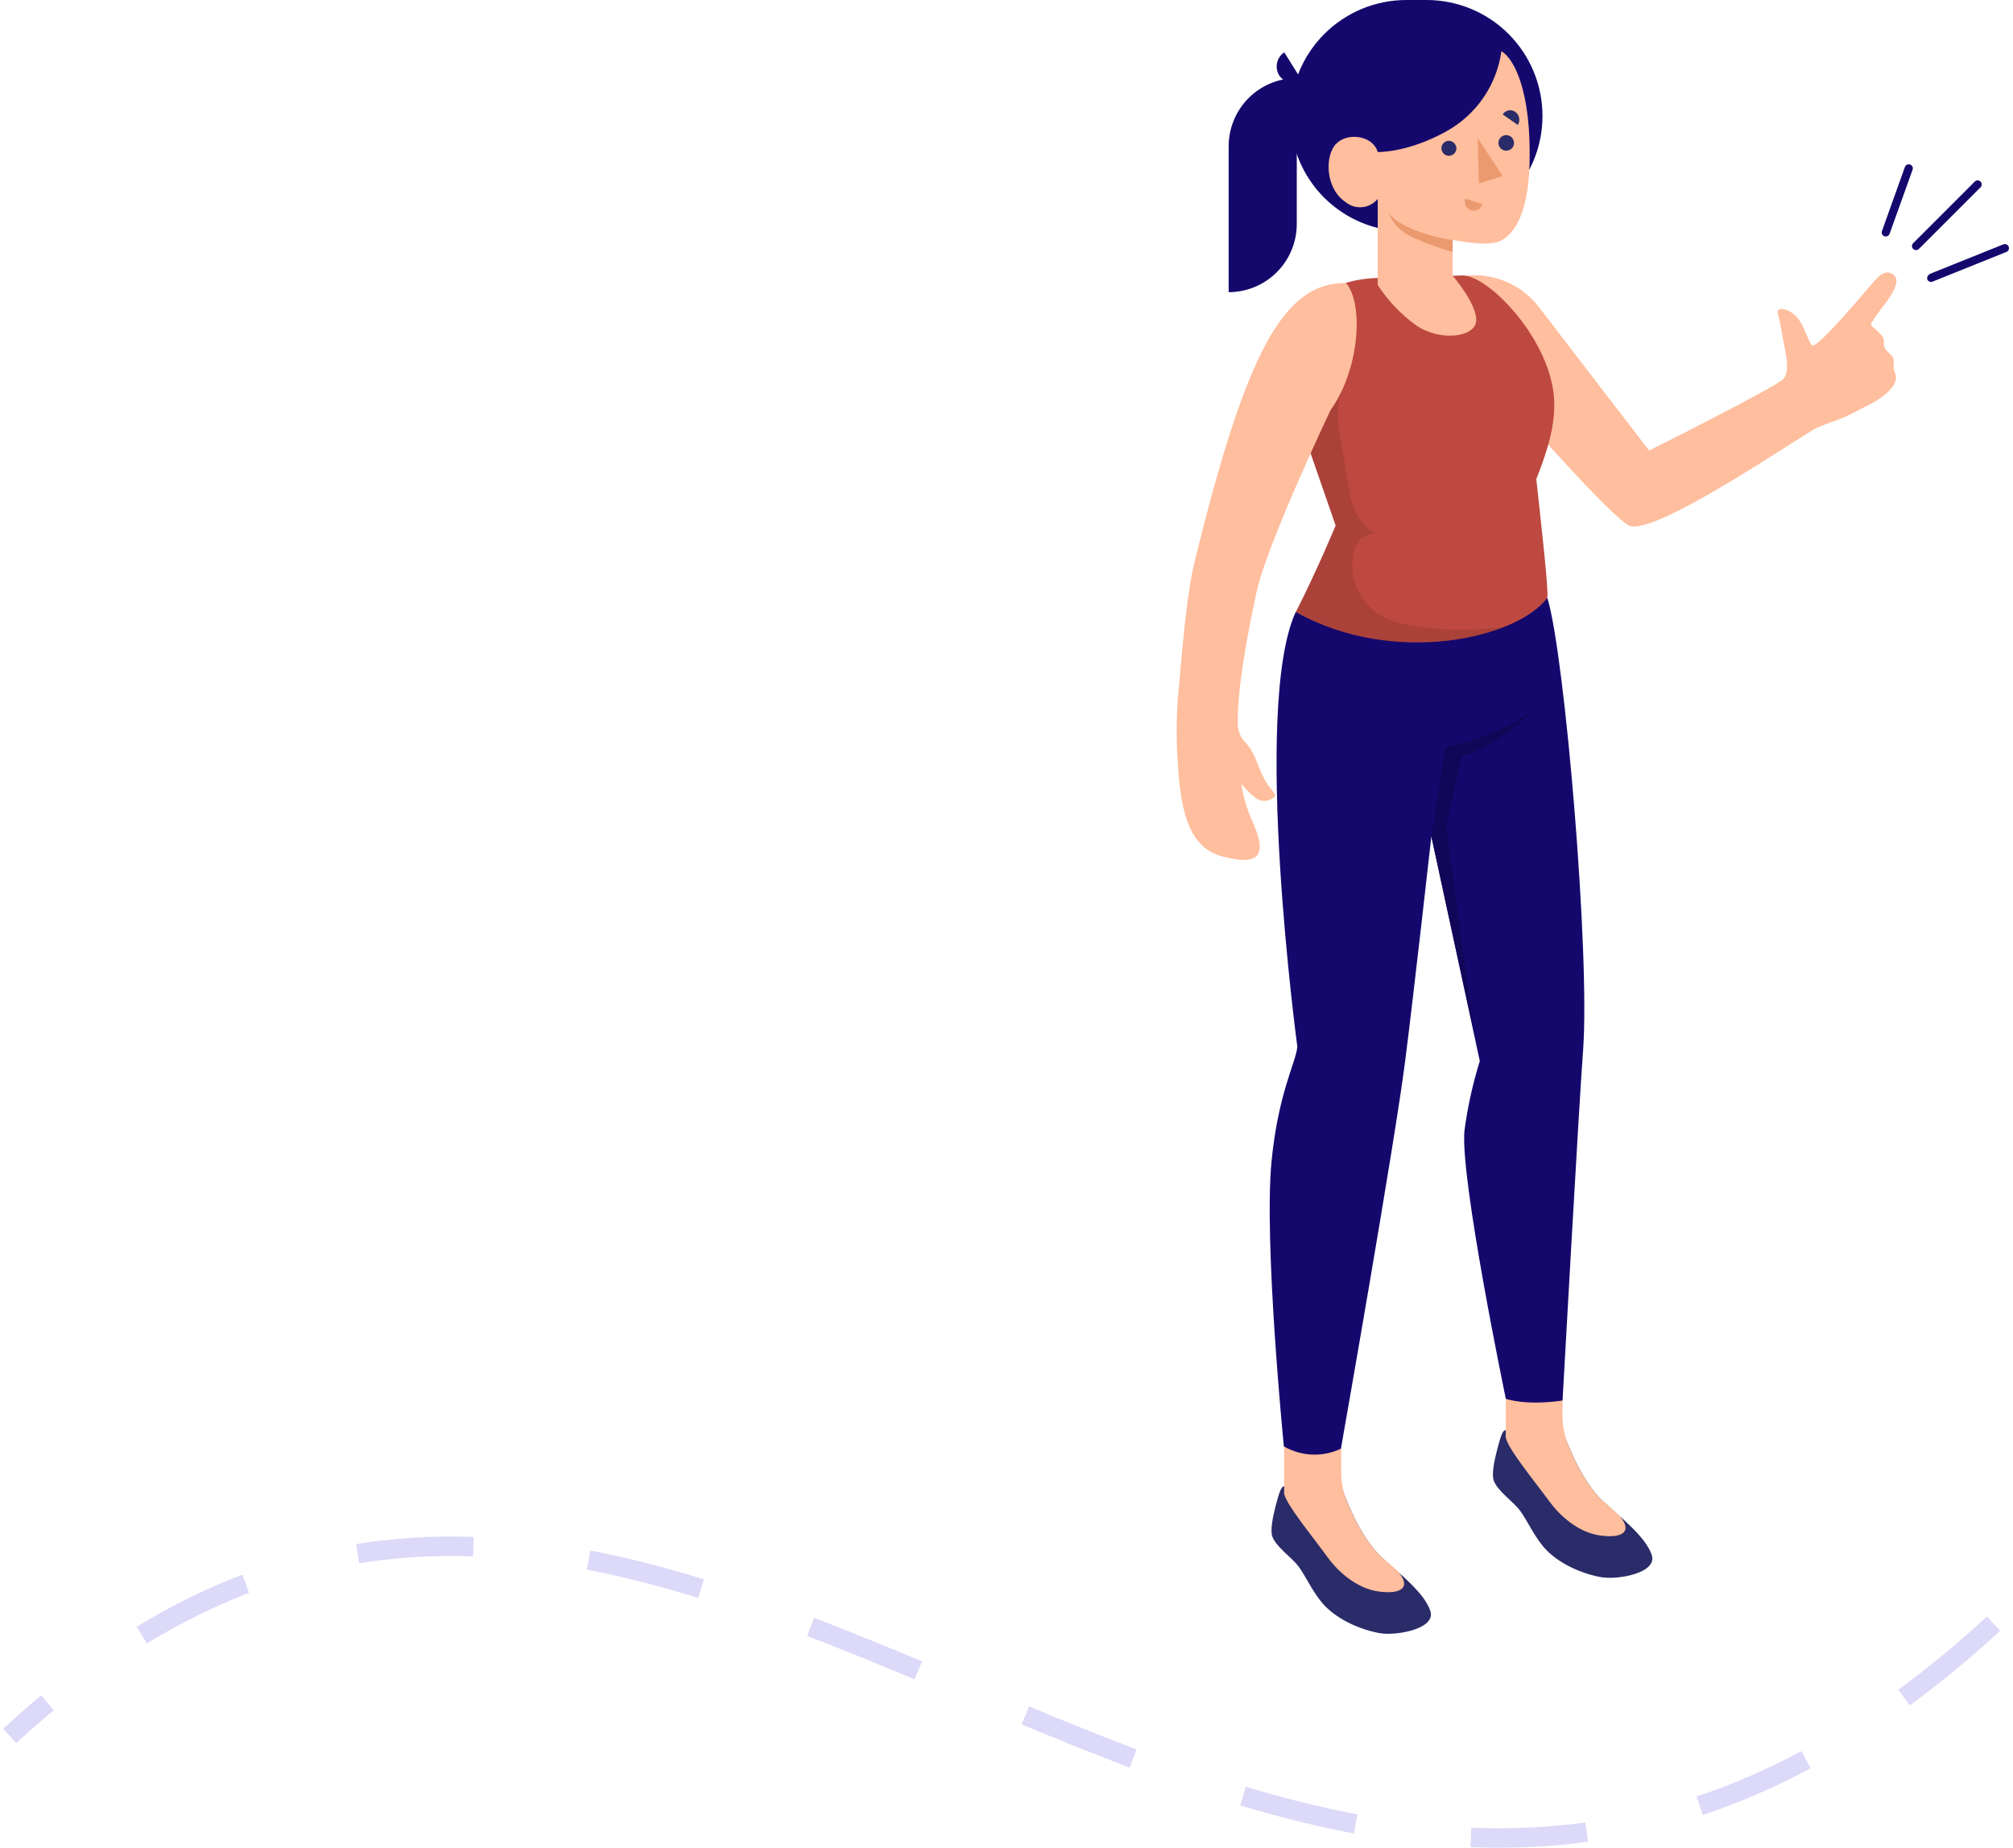 <svg width="207" height="190" viewBox="0 0 207 190" fill="none" xmlns="http://www.w3.org/2000/svg">
<path d="M205 166.959C129.734 236.3 70.919 113.953 1 178.496" stroke="#DCD9F9" stroke-width="2" stroke-linejoin="round" stroke-dasharray="11.94 11.94"/>
<path d="M137.919 153.645V152.809C138.249 153.784 139.775 158.002 142.085 160.144C143.926 161.823 146.442 163.76 147.08 165.63C147.718 167.501 143.581 168.234 141.865 167.933C139.863 167.574 137.281 166.466 135.872 164.713C134.882 163.496 134.251 162.058 133.547 161.097C132.843 160.136 131.215 159.08 130.826 157.972C130.621 157.364 130.87 156.029 131.163 154.906C131.457 153.784 131.728 152.743 132.08 152.838V153.483C132.917 154.137 133.952 154.484 135.014 154.466C135.88 154.466 137.926 154.29 137.919 153.645Z" fill="#2A2C69"/>
<path d="M143.757 161.589C143.185 161.083 142.605 160.584 142.084 160.122C140.471 158.655 139.238 156.146 138.527 154.437C138.125 153.462 137.918 152.418 137.918 151.364V148.041H132.05V153.454V153.601C132.329 154.811 134.984 158.002 136.532 160.144C137.551 161.552 139.466 163.342 141.806 163.657C144.058 163.951 145.18 163.254 143.757 161.589Z" fill="#FFBE9D"/>
<path d="M160.679 147.887V147.051C161.009 148.034 162.542 152.251 164.853 154.386C166.694 156.065 169.21 158.009 169.848 159.88C170.486 161.75 166.349 162.484 164.633 162.175C162.63 161.823 160.048 160.708 158.64 158.963C157.65 157.745 157.019 156.3 156.315 155.347C155.611 154.393 153.975 153.322 153.593 152.215C153.388 151.606 153.637 150.278 153.931 149.156C154.224 148.034 154.496 146.955 154.848 147.08V147.718C155.682 148.376 156.719 148.726 157.782 148.708C158.618 148.708 160.686 148.54 160.679 147.887Z" fill="#2A2C69"/>
<path d="M166.517 155.84C165.952 155.327 165.372 154.835 164.852 154.373C163.238 152.906 162.006 150.39 161.294 148.681C160.889 147.71 160.68 146.668 160.678 145.615V142.285H154.847V147.698V147.845C155.125 149.063 157.781 152.283 159.328 154.388C160.348 155.796 162.262 157.593 164.602 157.901C166.825 158.195 167.947 157.505 166.517 155.84Z" fill="#FFBE9D"/>
<path d="M133.239 62.932C128.713 72.812 133.407 107.632 133.407 107.632C133.268 109.231 131.434 112.392 130.752 119.448C129.945 127.788 132.021 148.729 132.021 148.729C132.907 149.241 133.904 149.53 134.926 149.571C135.948 149.612 136.965 149.404 137.889 148.964C137.889 148.964 143.449 117.424 144.49 109.135C145.415 101.896 147.19 86.001 147.19 86.001L152.17 109.106C151.444 111.439 150.916 113.828 150.593 116.25C150.116 121.128 154.847 143.837 154.847 143.837C154.847 143.837 156.857 144.57 160.679 144.013C160.679 144.013 162.351 113.874 162.791 107.998C163.525 98.133 160.913 67.341 159.124 61.502L133.239 62.932Z" fill="#15086D"/>
<path d="M147.19 86.001L148.657 76.818C148.657 76.818 154.877 75.534 157.693 72.879C155.752 75.16 153.211 76.852 150.358 77.764L148.708 84.835L151.591 106.231L147.19 86.001Z" fill="#110657"/>
<path d="M150.879 28.328C152.299 28.206 153.726 28.447 155.026 29.03C156.326 29.613 157.456 30.517 158.31 31.657C160.642 34.709 169.583 46.328 169.583 46.328C169.583 46.328 182.786 39.726 183.41 38.949C184.033 38.171 183.689 36.587 183.512 35.721C183.336 34.856 183.036 32.912 182.845 32.369C182.508 31.423 183.909 31.68 184.737 32.567C185.566 33.455 185.926 35.186 186.344 35.501C186.762 35.816 189.887 32.193 191.412 30.455C192.938 28.716 193.613 27.521 194.662 28.217C195.395 28.731 194.926 29.765 193.833 31.254C193.324 31.885 192.854 32.547 192.424 33.235C192.3 33.499 192.696 33.711 192.857 33.858C193.151 34.122 193.679 34.592 193.715 34.966C193.708 35.191 193.723 35.417 193.759 35.64C193.899 36.139 194.493 36.374 194.684 36.858C194.808 37.203 194.684 37.592 194.742 37.966C194.786 38.2 194.918 38.413 194.962 38.655C194.977 38.891 194.941 39.127 194.856 39.347C194.772 39.567 194.64 39.767 194.471 39.931C193.407 41.208 191.948 41.692 190.547 42.469C189.38 43.115 188.178 43.394 186.835 43.988C185.493 44.582 169.928 55.379 167.464 54.014C164.999 52.65 152.28 37.878 152.28 37.878C148.613 31.782 150.879 28.328 150.879 28.328Z" fill="#FFBE9D"/>
<path d="M141.219 28.599C135.425 29.002 135.014 31.804 133.562 34.863C132.499 37.226 132.401 39.91 133.29 42.344L137.346 54.036C137.346 54.036 135.454 58.613 133.254 62.934C143.398 68.596 156.065 65.618 159.117 61.467C159.249 60.586 158.464 53.736 157.98 49.261C159.769 44.78 160.239 41.926 159.483 38.992C158.082 33.491 152.654 28.137 150.249 28.327L141.219 28.599Z" fill="#BE4940"/>
<path d="M146.801 23.795H144.549C142.99 23.795 141.446 23.487 140.006 22.89C138.566 22.293 137.258 21.419 136.157 20.316C135.055 19.213 134.182 17.903 133.587 16.463C132.991 15.022 132.686 13.478 132.688 11.919C132.69 8.757 133.947 5.726 136.184 3.491C138.42 1.256 141.453 -5.97962e-07 144.615 0H146.735C149.889 0.01 152.912 1.27 155.139 3.504C157.366 5.738 158.617 8.764 158.617 11.919C158.623 15.06 157.382 18.076 155.166 20.302C152.951 22.529 149.942 23.785 146.801 23.795Z" fill="#15086D"/>
<path d="M126.345 30.044C128.202 30.042 129.983 29.303 131.296 27.99C132.609 26.676 133.348 24.896 133.35 23.039V8.031C132.429 8.031 131.518 8.213 130.667 8.565C129.817 8.918 129.044 9.434 128.394 10.085C127.743 10.737 127.227 11.51 126.876 12.361C126.524 13.211 126.344 14.123 126.345 15.043V30.044Z" fill="#15086D"/>
<path d="M132.065 5.379L133.818 8.196C133.639 8.32 133.437 8.408 133.223 8.452C133.01 8.497 132.789 8.497 132.575 8.454C132.361 8.411 132.158 8.325 131.979 8.201C131.799 8.077 131.646 7.918 131.53 7.733C131.3 7.347 131.228 6.887 131.328 6.449C131.427 6.011 131.691 5.628 132.065 5.379Z" fill="#15086D"/>
<path d="M154.392 5.266C155.763 6.072 157.458 9.52 157.289 16.752C157.15 22.884 155.162 24.395 154.164 24.821C153.167 25.246 151.23 24.989 149.375 24.674V28.341C149.375 28.341 151.957 31.341 151.795 33.029C151.634 34.715 148.062 35.112 145.641 33.469C144.075 32.337 142.73 30.927 141.673 29.31V20.449C141.477 20.69 141.235 20.89 140.961 21.037C140.687 21.183 140.387 21.274 140.078 21.303C139.768 21.333 139.456 21.3 139.16 21.208C138.863 21.115 138.588 20.964 138.35 20.764C136.282 19.393 136.201 15.997 137.404 14.779C138.607 13.562 141.196 13.95 141.673 15.63C141.673 15.63 144.658 15.74 148.627 13.562C150.172 12.729 151.5 11.544 152.501 10.103C153.503 8.662 154.151 7.004 154.392 5.266Z" fill="#FFBE9D"/>
<path d="M149.765 15.212C149.772 15.364 149.734 15.514 149.655 15.645C149.577 15.775 149.462 15.879 149.325 15.944C149.187 16.009 149.034 16.032 148.884 16.01C148.733 15.988 148.593 15.921 148.48 15.82C148.367 15.718 148.287 15.585 148.249 15.438C148.212 15.291 148.218 15.136 148.269 14.992C148.319 14.849 148.411 14.724 148.532 14.633C148.653 14.541 148.799 14.488 148.951 14.479C149.154 14.474 149.352 14.548 149.503 14.684C149.654 14.82 149.748 15.009 149.765 15.212Z" fill="#2A2C69"/>
<path d="M150.652 20.414L152.441 20.979C152.409 21.098 152.354 21.21 152.278 21.308C152.201 21.405 152.107 21.486 151.998 21.547C151.89 21.607 151.771 21.645 151.648 21.658C151.525 21.672 151.401 21.66 151.282 21.624C151.041 21.544 150.84 21.372 150.723 21.146C150.605 20.921 150.58 20.658 150.652 20.414Z" fill="#EB996E"/>
<path d="M156.08 12.851L154.525 11.765C154.59 11.661 154.676 11.57 154.778 11.5C154.879 11.43 154.993 11.381 155.114 11.356C155.235 11.332 155.359 11.332 155.48 11.357C155.601 11.382 155.715 11.431 155.816 11.501C156.025 11.649 156.169 11.872 156.218 12.123C156.267 12.374 156.218 12.635 156.08 12.851Z" fill="#2A2C69"/>
<path d="M155.683 14.655C155.691 14.758 155.678 14.862 155.646 14.96C155.613 15.059 155.561 15.149 155.493 15.227C155.424 15.305 155.341 15.369 155.248 15.414C155.155 15.459 155.053 15.485 154.95 15.491C154.791 15.504 154.632 15.469 154.493 15.391C154.354 15.313 154.242 15.196 154.17 15.053C154.099 14.911 154.071 14.751 154.092 14.593C154.112 14.435 154.179 14.287 154.284 14.167C154.389 14.047 154.527 13.961 154.681 13.921C154.835 13.88 154.998 13.887 155.148 13.939C155.298 13.992 155.43 14.088 155.525 14.215C155.62 14.343 155.675 14.496 155.683 14.655Z" fill="#2A2C69"/>
<path d="M151.958 14.213L152.083 18.856L154.525 18.1L151.958 14.213Z" fill="#EB996E"/>
<path d="M149.375 24.69C147.402 24.433 143.346 23.267 142.715 21.668C142.97 22.479 143.466 23.193 144.138 23.714C145.348 24.749 149.375 25.915 149.375 25.915V24.69Z" fill="#EB996E"/>
<path opacity="0.1" d="M143.815 64.034C143.02 63.852 142.27 63.511 141.608 63.035C140.947 62.558 140.387 61.953 139.962 61.257C139.537 60.561 139.255 59.787 139.134 58.98C139.012 58.174 139.052 57.351 139.253 56.56C139.37 56.078 139.647 55.65 140.039 55.345C140.43 55.04 140.913 54.876 141.409 54.88C140.758 54.449 140.199 53.893 139.763 53.245C139.328 52.597 139.025 51.869 138.871 51.103L137.639 43.768C137.49 42.573 137.598 41.36 137.955 40.211L133.876 35.494L133.143 36.015C132.523 38.087 132.582 40.302 133.312 42.338L137.346 54.037C137.346 54.037 135.453 58.614 133.253 62.934C136.551 64.713 140.192 65.765 143.931 66.018C147.67 66.271 151.42 65.72 154.928 64.401C151.234 64.98 147.463 64.856 143.815 64.034Z" fill="black"/>
<path d="M122.859 57.713C128.126 36.185 132.021 29.004 138.417 29.107C140.287 31.307 139.766 38.085 136.818 42.178C136.818 42.178 130.216 56.063 129.182 60.999C128.265 65.334 127.216 70.791 127.282 74.517C127.303 75.178 127.564 75.809 128.016 76.292C129.219 77.598 129.219 78.647 130.003 80.085C130.612 81.214 131.28 81.64 131.089 81.889C130.837 82.157 130.494 82.321 130.127 82.348C129.761 82.376 129.397 82.264 129.109 82.036C128.554 81.617 128.06 81.123 127.642 80.569C127.849 81.95 128.249 83.296 128.83 84.566C130.179 87.61 129.849 89.165 125.742 88.08C123.167 87.397 121.546 85.256 121.157 79.058C120.971 76.779 120.949 74.489 121.091 72.207C121.612 66.339 122.008 61.175 122.859 57.713Z" fill="#FFBE9D"/>
<path d="M198.306 28.294C198.339 28.249 198.379 28.209 198.424 28.175L206.012 25.126C206.116 25.087 206.231 25.09 206.332 25.134C206.434 25.178 206.514 25.26 206.556 25.362C206.577 25.413 206.587 25.468 206.586 25.523C206.585 25.578 206.573 25.633 206.551 25.683C206.529 25.734 206.497 25.779 206.458 25.818C206.418 25.856 206.371 25.886 206.32 25.906L198.731 28.956C198.681 28.977 198.627 28.989 198.572 28.989C198.517 28.99 198.462 28.979 198.412 28.958C198.361 28.937 198.315 28.906 198.276 28.867C198.238 28.828 198.208 28.782 198.187 28.731C198.164 28.654 198.163 28.573 198.184 28.495C198.205 28.418 198.247 28.348 198.306 28.294Z" fill="#15086D"/>
<path d="M196.733 25.007L203.069 18.671C203.147 18.593 203.253 18.549 203.364 18.549C203.475 18.549 203.581 18.593 203.66 18.671C203.738 18.75 203.782 18.856 203.782 18.967C203.782 19.078 203.738 19.184 203.66 19.262L197.324 25.598C197.246 25.676 197.139 25.72 197.028 25.72C196.918 25.72 196.811 25.676 196.733 25.598C196.655 25.52 196.61 25.413 196.61 25.302C196.61 25.192 196.655 25.085 196.733 25.007Z" fill="#15086D"/>
<path d="M195.983 17.012C196.04 16.958 196.111 16.92 196.188 16.903C196.265 16.887 196.346 16.892 196.42 16.918C196.472 16.936 196.52 16.965 196.562 17.002C196.603 17.039 196.636 17.084 196.66 17.134C196.683 17.184 196.697 17.238 196.699 17.293C196.702 17.349 196.693 17.404 196.674 17.456L194.31 24.04C194.292 24.092 194.263 24.14 194.226 24.181C194.189 24.222 194.144 24.256 194.094 24.279C194.044 24.303 193.99 24.316 193.935 24.319C193.88 24.321 193.824 24.313 193.772 24.294C193.721 24.276 193.673 24.248 193.633 24.211C193.592 24.174 193.559 24.13 193.536 24.08C193.513 24.031 193.5 23.977 193.498 23.922C193.496 23.868 193.505 23.813 193.524 23.762L195.882 17.172C195.904 17.112 195.938 17.058 195.983 17.012Z" fill="#15086D"/>
</svg>
